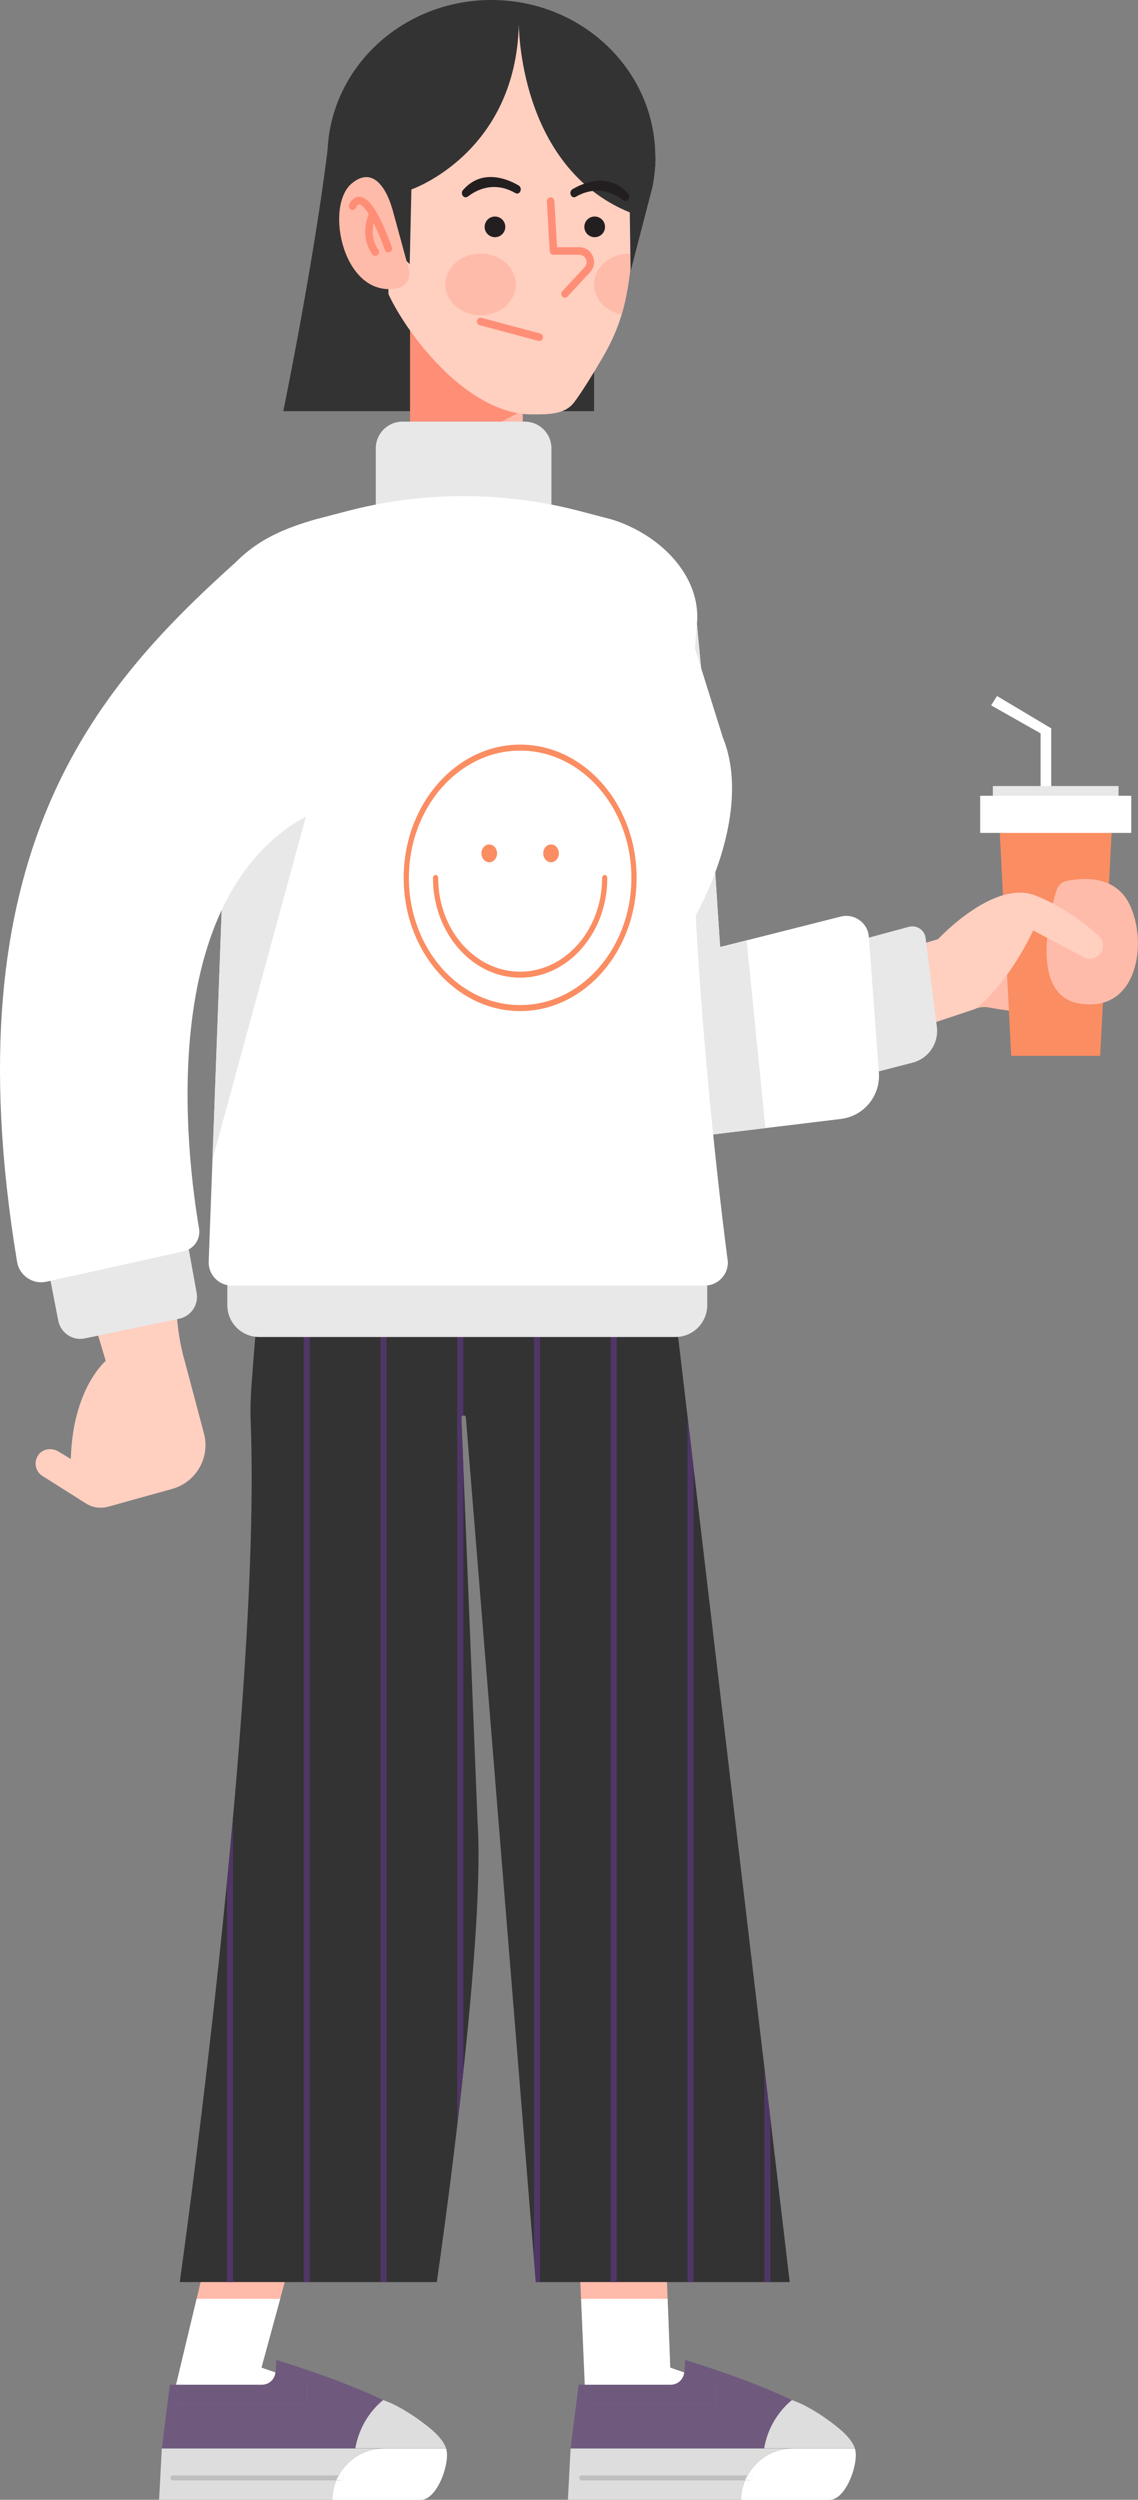 <?xml version="1.0" encoding="UTF-8"?>
<svg id="Layer_2" data-name="Layer 2" xmlns="http://www.w3.org/2000/svg" xmlns:xlink="http://www.w3.org/1999/xlink" viewBox="0 0 113.44 249.14">
  <rect x="0" y="0" width="113.44" height="249.14" fill="#808080" stroke="none"/>
  <defs>
    <style>
      .cls-1 {
        fill: #ff8e77;
      }

      .cls-1, .cls-2, .cls-3, .cls-4, .cls-5, .cls-6, .cls-7, .cls-8, .cls-9, .cls-10, .cls-11, .cls-12, .cls-13 {
        stroke-width: 0px;
      }

      .cls-2 {
        fill: #ffbba9;
      }

      .cls-3 {
        fill: none;
      }

      .cls-4 {
        fill: #ddd;
      }

      .cls-5 {
        fill: #6f5a7e;
      }

      .cls-6 {
        fill: #333;
      }

      .cls-7 {
        fill: #bfbfbf;
      }

      .cls-8 {
        fill: #ffcfc0;
      }

      .cls-9 {
        fill: #fff;
      }

      .cls-10 {
        fill: #231f20;
      }

      .cls-14 {
        clip-path: url(#clippath);
      }

      .cls-11 {
        fill: #503666;
      }

      .cls-12 {
        fill: #e8e8e8;
      }

      .cls-13 {
        fill: #fb8d62;
      }
    </style>
    <clipPath id="clippath">
      <path class="cls-3" d="m43.54,227.44h-25.62s8.15-57.74,7.07-85.74c-.06-1.48.02-2.96.14-4.43l1.48-19.01h39.22l12.89,109.18h-25.31l-6.97-86.15c0-.29-.44-.29-.45,0l1.62,40.38c.81,12.53-4.07,45.77-4.07,45.77Z"/>
    </clipPath>
  </defs>
  <g id="OBJECTS">
    <g>
      <g>
        <path class="cls-2" d="m103.38,89.33c-.1,0-.19,0-.28,0l.06-.1s-.01,0-.01,0c-1.96-.74-4.23.21-6.07,1.41-.26.31-.48.61-.69.88-.72.98-1.73,1.68-2.88,2.09l3.66,6.95c.46-.19.96-.24,1.43-.15,1.16.23,3.55.6,6.62.57v-11.8c-.62.08-1.24.14-1.86.15Z"/>
        <g>
          <polygon class="cls-9" points="103.73 81.4 103.73 73.09 98.8 70.3 99.39 69.37 104.79 72.59 104.79 81.4 103.73 81.4"/>
          <rect class="cls-12" x="98.97" y="78.34" width="12.53" height="1.56"/>
          <polygon class="cls-13" points="109.67 105.23 100.8 105.23 99.63 82.34 110.84 82.34 109.67 105.23"/>
          <rect class="cls-9" x="97.71" y="79.31" width="15.06" height="3.7"/>
        </g>
        <path class="cls-2" d="m105.3,88.79c.15-.51.53-.89,1-.99,1.48-.31,4.74-.63,6.21,2.17,1.94,3.67,1.04,11.01-4.88,10.05-4.95-.8-3.08-8.67-2.34-11.22Z"/>
        <path class="cls-8" d="m81.37,105.83l15.81-5.26c3.47-2.63,5.81-7.84,5.81-7.84l4.81,2.54.18.1h0s.05.03.05.03c.48.25,1.04.18,1.45-.16.03-.03.07-.06.1-.1.03-.02.04-.05.06-.06.14-.16.22-.33.26-.52.13-.46,0-.97-.38-1.3-.38-.33-.84-.73-1.41-1.17-.09-.08-.18-.13-.27-.2-1.2-.9-2.75-1.89-4.48-2.58-.07-.03-.15-.07-.21-.09-.01.01-.02,0-.02,0-1.95-.73-4.22.21-6.06,1.41-2.05,1.33-3.56,2.97-3.56,2.97l-13.36,3.93,1.21,8.28Z"/>
        <path class="cls-12" d="m84.08,94.13l6.52-1.76c.78-.21,1.57.32,1.67,1.12l1.12,8.85c.21,1.63-.83,3.16-2.42,3.57l-6.89,1.78v-13.56Z"/>
        <path class="cls-9" d="m87.61,106.91c.17,2.3-1.5,4.34-3.8,4.61l-4.68.57-2.83.34-3.88.47-7.29.89c-7.84.95-14.76-5.18-14.75-13.08v-13.11s.02-37.96.02-37.96c2.47.23,4.92.66,7.33,1.29l2.79.73.15.04h.03s.07.02.1.03c4.76,1.36,8.17,5.54,8.67,10.47.16,1.65.35,3.61.55,5.84,0,.07.01.15.02.23.68,9.88,1.3,19.29,1.58,23.62.09,1.28.14,2.12.16,2.39.01.03.01.06.01.1l.69-.17,1.95-.49,9.38-2.37c1.36-.34,2.7.62,2.8,2.02l1,13.54Z"/>
        <path class="cls-12" d="m76.3,112.43l-3.88.47-7.29.89c-7.84.95-14.76-5.18-14.75-13.08v-13.11s.02-37.96.02-37.96c2.47.23,4.92.66,7.33,1.29l2.79.73.15.04h.03s.07.02.1.03c4.76,1.36,8.17,5.54,8.67,10.47.16,1.65.35,3.61.55,5.84,0,.07.01.15.02.23.68,9.88,1.3,19.29,1.58,23.62.09,1.28.14,2.12.16,2.39.01.03.01.06.01.1l.69-.17,1.95-.49,1.87,18.71Z"/>
      </g>
      <g>
        <path class="cls-2" d="m65.61,204.61l.94,24.5.26,6.86,1.39.48c-.06.69-.64,1.23-1.34,1.23h-8.57l-.37-8.57-1.05-24.5h8.74Z"/>
        <path class="cls-9" d="m66.87,237.68h-8.57l-.37-8.57h8.62l.26,6.86,1.39.48c-.06.69-.64,1.23-1.34,1.23Z"/>
        <path class="cls-4" d="m78.94,244.02h.04c-1.95,0-3.62,1.11-4.48,2.72h-16.52c-.12,0-.22.1-.22.22s.1.22.22.22h16.29c-.25.6-.39,1.26-.39,1.95h-17.27l.27-5.11h22.06Z"/>
        <path class="cls-5" d="m56.88,244.02h0s0,0,0,0l.8-6.35h.63l.08,1.94h12.98v-2.08l-3.15-1.08s0-.03.01-.04l.07-1.21c4.61,1.43,8.08,2.78,10.65,4v4.82h-22.06Z"/>
        <path class="cls-5" d="m71.36,239.61h-12.98l-.08-1.94h8.57c.7,0,1.27-.54,1.34-1.23l3.15,1.08v2.08Z"/>
        <rect class="cls-5" x="56.88" y="244.02" width="22.06" height="0"/>
        <path class="cls-4" d="m76.17,244.02c.13-.77.46-2.01,1.34-3.27.48-.68.99-1.19,1.43-1.55,1.12.37,2.75,1.27,4.53,2.69,1.01.81,1.55,1.52,1.75,2.12h-9.05Z"/>
        <polygon class="cls-4" points="78.99 244.02 78.98 244.02 78.94 244.02 78.94 244.02 78.99 244.02"/>
        <path class="cls-7" d="m57.98,247.19c-.12,0-.22-.1-.22-.22s.1-.22.22-.22h16.52c-.08.15-.17.29-.23.45h-16.29Z"/>
        <path class="cls-9" d="m74.77,247.19c.12,0,.22-.1.22-.22s-.1-.22-.22-.22h-.27c.86-1.61,2.53-2.72,4.48-2.72h6.24s0,0,0,0h0c.44,1.35-.85,5.12-2.54,5.12h-8.8c0-.69.14-1.35.39-1.95h.51Z"/>
        <polygon class="cls-9" points="78.98 244.02 78.99 244.02 85.22 244.02 85.22 244.02 78.98 244.02"/>
        <path class="cls-9" d="m75,246.97c0,.12-.1.22-.22.22h-.51c.06-.16.15-.3.23-.45h.27c.12,0,.22.1.22.22Z"/>
      </g>
      <g>
        <path class="cls-2" d="m27.93,229.11l-1.87,6.86,1.4.48c-.07.69-.64,1.23-1.34,1.23h-8.57l2.05-8.57,2.09-8.75h8.62l-2.38,8.75Z"/>
        <path class="cls-9" d="m26.06,235.97l1.4.48c-.07.69-.64,1.23-1.34,1.23h-8.57l2.05-8.57h8.33l-1.87,6.86Z"/>
        <path class="cls-4" d="m38.19,244.02h.04c-1.95,0-3.62,1.11-4.48,2.72h-16.52c-.12,0-.22.1-.22.22s.1.22.22.22h16.29c-.25.6-.39,1.26-.39,1.95H15.86l.27-5.11h22.06Z"/>
        <path class="cls-5" d="m16.13,244.02h0s0,0,0,0l.8-6.35h.63l.08,1.94h12.98v-2.08l-3.15-1.08s0-.03.01-.04l.07-1.21c4.61,1.43,8.08,2.78,10.65,4v4.82h-22.06Z"/>
        <path class="cls-5" d="m30.61,239.61h-12.98l-.08-1.94h8.57c.7,0,1.27-.54,1.34-1.23l3.15,1.08v2.08Z"/>
        <rect class="cls-5" x="16.13" y="244.02" width="22.06" height="0"/>
        <path class="cls-4" d="m35.42,244.02c.13-.77.46-2.01,1.34-3.27.48-.68.99-1.19,1.43-1.55,1.12.37,2.75,1.27,4.53,2.69,1.01.81,1.55,1.52,1.75,2.12h-9.05Z"/>
        <polygon class="cls-4" points="38.24 244.02 38.23 244.02 38.19 244.02 38.19 244.02 38.24 244.02"/>
        <path class="cls-7" d="m17.23,247.19c-.12,0-.22-.1-.22-.22s.1-.22.22-.22h16.52c-.08.15-.17.29-.23.45h-16.29Z"/>
        <path class="cls-9" d="m34.02,247.19c.12,0,.22-.1.22-.22s-.1-.22-.22-.22h-.27c.86-1.61,2.53-2.72,4.48-2.72h6.24s0,0,0,0h0c.44,1.35-.85,5.12-2.54,5.12h-8.8c0-.69.14-1.35.39-1.95h.51Z"/>
        <polygon class="cls-9" points="38.23 244.02 38.24 244.02 44.47 244.02 44.47 244.02 38.23 244.02"/>
        <path class="cls-9" d="m34.25,246.97c0,.12-.1.22-.22.22h-.51c.06-.16.15-.3.23-.45h.27c.12,0,.22.1.22.22Z"/>
      </g>
      <path class="cls-6" d="m43.54,227.44h-25.62s8.15-57.74,7.07-85.74c-.06-1.48.02-2.96.14-4.43l1.48-19.01h39.22l12.89,109.18h-25.31l-6.97-86.15c0-.29-.44-.29-.45,0l1.62,40.38c.81,12.53-4.07,45.77-4.07,45.77Z"/>
      <g class="cls-14">
        <g>
          <path class="cls-11" d="m15.28,241.91c-.16,0-.3-.13-.3-.3v-118.8c0-.16.13-.3.3-.3s.3.13.3.3v118.8c0,.16-.13.3-.3.3Z"/>
          <path class="cls-11" d="m22.93,241.91c-.16,0-.3-.13-.3-.3v-118.8c0-.16.13-.3.3-.3s.3.13.3.3v118.8c0,.16-.13.3-.3.3Z"/>
          <path class="cls-11" d="m30.58,241.91c-.16,0-.3-.13-.3-.3v-118.8c0-.16.13-.3.3-.3s.3.13.3.3v118.8c0,.16-.13.3-.3.3Z"/>
          <path class="cls-11" d="m38.23,241.91c-.16,0-.3-.13-.3-.3v-118.8c0-.16.13-.3.3-.3s.3.13.3.3v118.8c0,.16-.13.3-.3.3Z"/>
          <path class="cls-11" d="m45.88,241.91c-.16,0-.3-.13-.3-.3v-118.8c0-.16.13-.3.3-.3s.3.13.3.3v118.8c0,.16-.13.3-.3.3Z"/>
          <path class="cls-11" d="m53.53,241.91c-.16,0-.3-.13-.3-.3v-118.8c0-.16.13-.3.3-.3s.3.13.3.3v118.8c0,.16-.13.3-.3.3Z"/>
          <path class="cls-11" d="m61.18,241.91c-.16,0-.3-.13-.3-.3v-118.8c0-.16.13-.3.3-.3s.3.13.3.3v118.8c0,.16-.13.3-.3.3Z"/>
          <path class="cls-11" d="m68.83,241.91c-.16,0-.3-.13-.3-.3v-118.8c0-.16.13-.3.3-.3s.3.13.3.3v118.8c0,.16-.13.3-.3.3Z"/>
          <path class="cls-11" d="m76.49,241.91c-.16,0-.3-.13-.3-.3v-118.8c0-.16.13-.3.3-.3s.3.13.3.3v118.8c0,.16-.13.3-.3.3Z"/>
          <path class="cls-11" d="m84.14,241.91c-.16,0-.3-.13-.3-.3v-118.8c0-.16.13-.3.3-.3s.3.13.3.3v118.8c0,.16-.13.3-.3.3Z"/>
        </g>
      </g>
      <g>
        <path class="cls-6" d="m32.9,12.81c-1.23,11.47-4.66,28.17-4.66,28.17h30.98V12.81h-26.32Z"/>
        <path class="cls-2" d="m52.11,32.04v17.18c0,3.09-2.5,5.59-5.59,5.59h-.05c-3.09,0-5.59-2.5-5.59-5.59v-17.18h11.23Z"/>
        <path class="cls-1" d="m53.13,40.37l-1.02.54-11.23,5.95v-14.81h7.82c1.28,2.32,2.56,4.73,3.41,6.36.62,1.19,1.02,1.96,1.02,1.96Z"/>
        <path class="cls-8" d="m64.13,16.84h.02l-.03.27c-.04.6-.12,1.2-.23,1.77l-.85,6.42-.26,2c-.19,1.48-.43,2.78-.81,4.04-.4,1.35-.96,2.66-1.81,4.14-.66,1.15-2.12,3.56-2.92,4.61-.95,1.26-2.65,1.21-4.23,1.21-7.47,0-14.56-10.89-14.97-13.99l-1.11-8.43c-.11-.57-.19-1.17-.23-1.77l-.04-.27h.02c0-.23-.02-.44-.02-.67,0-7.59,6.15-13.75,13.75-13.75s13.75,6.15,13.75,13.75c0,.23,0,.44-.02.67Z"/>
        <path class="cls-1" d="m56.31,29.67c-.09,0-.18-.03-.25-.1-.15-.14-.16-.38-.02-.53l2.24-2.42c.2-.22.25-.51.13-.79-.12-.27-.37-.44-.67-.44h-2.57c-.2,0-.36-.15-.37-.35l-.29-4.97c-.01-.21.15-.38.35-.4.22-.02.38.15.4.35l.27,4.62h2.21c.6,0,1.12.34,1.35.89.24.55.14,1.16-.27,1.6l-2.24,2.42c-.07.08-.17.12-.28.12Z"/>
        <g>
          <circle class="cls-10" cx="49.34" cy="22.61" r="1.03"/>
          <circle class="cls-10" cx="59.28" cy="22.61" r="1.03"/>
        </g>
        <rect class="cls-6" x="34.59" y="22.93" width="4.13" height="11.15"/>
        <path class="cls-2" d="m51.42,28.35c0,1.69-1.57,3.07-3.51,3.07s-3.51-1.37-3.51-3.07,1.57-3.07,3.51-3.07,3.51,1.37,3.51,3.07Z"/>
        <path class="cls-2" d="m63.02,25.3l-.26,2c-.19,1.48-.43,2.78-.81,4.04-1.56-.3-2.73-1.53-2.73-2.99,0-1.69,1.57-3.06,3.51-3.06.1,0,.2,0,.3.02Z"/>
        <path class="cls-6" d="m65.32,15.62c0-8.63-7.32-15.62-16.34-15.62s-16.34,6.99-16.34,15.62c0,.26,0,.51.02.76h-.02l.04.31c.05.68.14,1.36.28,2.02l7.88,7.61.17-7.44s10.43-3.58,10.71-16.52c0,0-.1,14.25,11.06,18.81l.08,5.86,2.16-8.32c.14-.66.23-1.33.28-2.02l.04-.31h-.02c.01-.25.02-.51.02-.76Z"/>
        <g>
          <path class="cls-10" d="m46.63,19.6c.68-.54,2.49-1.66,4.76-.35.19.11.43,0,.5-.24h0c.06-.2-.01-.41-.17-.51-.86-.52-3.59-1.86-5.58.46-.12.14-.13.36-.03.52h0c.12.2.34.24.51.11Z"/>
          <path class="cls-10" d="m62.14,19.97c-.68-.54-2.49-1.66-4.76-.35-.19.11-.43,0-.5-.24h0c-.06-.2.01-.41.17-.51.86-.52,3.59-1.86,5.58.46.12.14.13.36.03.52h0c-.12.2-.34.24-.51.11Z"/>
        </g>
        <path class="cls-2" d="m39.1,20.82s-1.21-4.85-4.02-2.55c-2.81,2.3-.83,11.67,4.66,10.43h0c.78-.23,1.23-1.04,1.02-1.83l-1.65-6.05Z"/>
        <path class="cls-1" d="m39.07,24.65c-1.63-4.52-2.65-5.04-3.27-5.04h0c-.56,0-.9.51-1.01.82-.07.19.03.41.23.48.19.07.41-.03.48-.22.02-.06.15-.32.3-.32h0c.09,0,.41.08.96.97-.22.51-.83,2.29.34,4,.07.11.19.16.31.16.07,0,.15-.02.21-.07.17-.12.21-.35.1-.52-.68-.99-.62-2.01-.47-2.68.32.65.69,1.51,1.11,2.67.05.15.2.25.35.25.04,0,.08,0,.13-.02.2-.07.3-.29.23-.48Z"/>
        <path class="cls-1" d="m53.76,33.98s-.06,0-.1-.01l-5.84-1.56c-.2-.05-.32-.26-.27-.46.05-.2.26-.32.46-.27l5.84,1.56c.2.05.32.26.27.46-.04.17-.2.28-.36.28Z"/>
      </g>
      <path class="cls-12" d="m22.67,126.29h47.83v3.79c0,1.75-1.42,3.17-3.17,3.17H25.83c-1.75,0-3.17-1.42-3.17-3.17v-3.79h0Z"/>
      <path class="cls-12" d="m54.97,50.27c-2.15.6-5.14,1.19-8.74,1.19-3.61,0-6.62-.6-8.77-1.19v-5.59c0-1.47,1.19-2.66,2.66-2.66h12.19c1.47,0,2.66,1.19,2.66,2.66v5.59Z"/>
      <path class="cls-9" d="m72.01,73.36l-2.74-8.76c.06-.82.13-1.62.2-2.4.48-4.93-3.91-9.11-8.67-10.47-.03-.01-.07-.02-.1-.03h-.03l-.15-.04-2.79-.73c-2.41-.63-4.86-1.06-7.33-1.29-5.27-.49-10.61-.06-15.77,1.29l-2.79.73-.18.04c-3.38.96-5.87,2.06-8.09,4.26l-.19.19-.95,25.56-1.25,33.87-.38,10.21c-.01,1.29,1.03,2.34,2.32,2.34h47.12c1.29,0,2.33-1.05,2.32-2.34,0,0-2.23-16.47-3.21-34.54,1.99-3.65,5.27-11.64,2.65-17.89Z"/>
      <g>
        <path class="cls-13" d="m51.85,100.77c-6.4,0-11.61-5.96-11.61-13.28s5.21-13.28,11.61-13.28,11.61,5.96,11.61,13.28-5.21,13.28-11.61,13.28Zm0-25.96c-6.11,0-11.09,5.69-11.09,12.68s4.97,12.68,11.09,12.68,11.09-5.69,11.09-12.68-4.97-12.68-11.09-12.68Z"/>
        <path class="cls-13" d="m51.85,97.44c-4.79,0-8.69-4.46-8.69-9.94,0-.16.12-.3.26-.3s.26.13.26.3c0,5.15,3.66,9.34,8.17,9.34s8.17-4.19,8.17-9.34c0-.16.12-.3.26-.3s.26.13.26.3c0,5.48-3.9,9.94-8.69,9.94Z"/>
        <g>
          <path class="cls-13" d="m49.55,85.05c0,.49-.35.89-.78.89s-.78-.4-.78-.89.35-.89.78-.89.78.4.78.89Z"/>
          <path class="cls-13" d="m55.71,85.05c0,.49-.35.89-.78.89s-.78-.4-.78-.89.35-.89.78-.89.78.4.78.89Z"/>
        </g>
      </g>
      <polygon class="cls-12" points="30.93 79.79 21.18 115.58 22.43 81.71 22.67 81.36 30.93 79.79"/>
      <g>
        <path class="cls-8" d="m18.34,135.37l1.99,7.49c.64,2.4-.78,4.87-3.17,5.53l-6.36,1.77c-.77.21-1.59.1-2.25-.33l-4.32-2.73c-.75-.47-.92-1.5-.32-2.2.47-.54,1.3-.61,1.91-.24l1.24.75c.18-7.03,3.48-9.78,3.48-9.78l-5.1-17,10.5-2.41,1.79,15.94c.12,1.08.32,2.15.6,3.2Z"/>
        <path class="cls-12" d="m4.37,124.23l1.44,7.4c.24,1.22,1.43,2.02,2.65,1.76l9.4-1.96c1.19-.25,1.96-1.4,1.74-2.59l-1.69-9.36-13.54,4.75Z"/>
        <path class="cls-9" d="m23.38,56.14C9.37,68.77-5.01,85.12,1.7,125.75c.23,1.38,1.56,2.29,2.92,1.99l13.68-3.03c1.04-.23,1.72-1.23,1.54-2.28-1.07-6.34-5.09-34.93,12.79-42.07l-9.25-24.21Z"/>
      </g>
    </g>
  </g>
</svg>